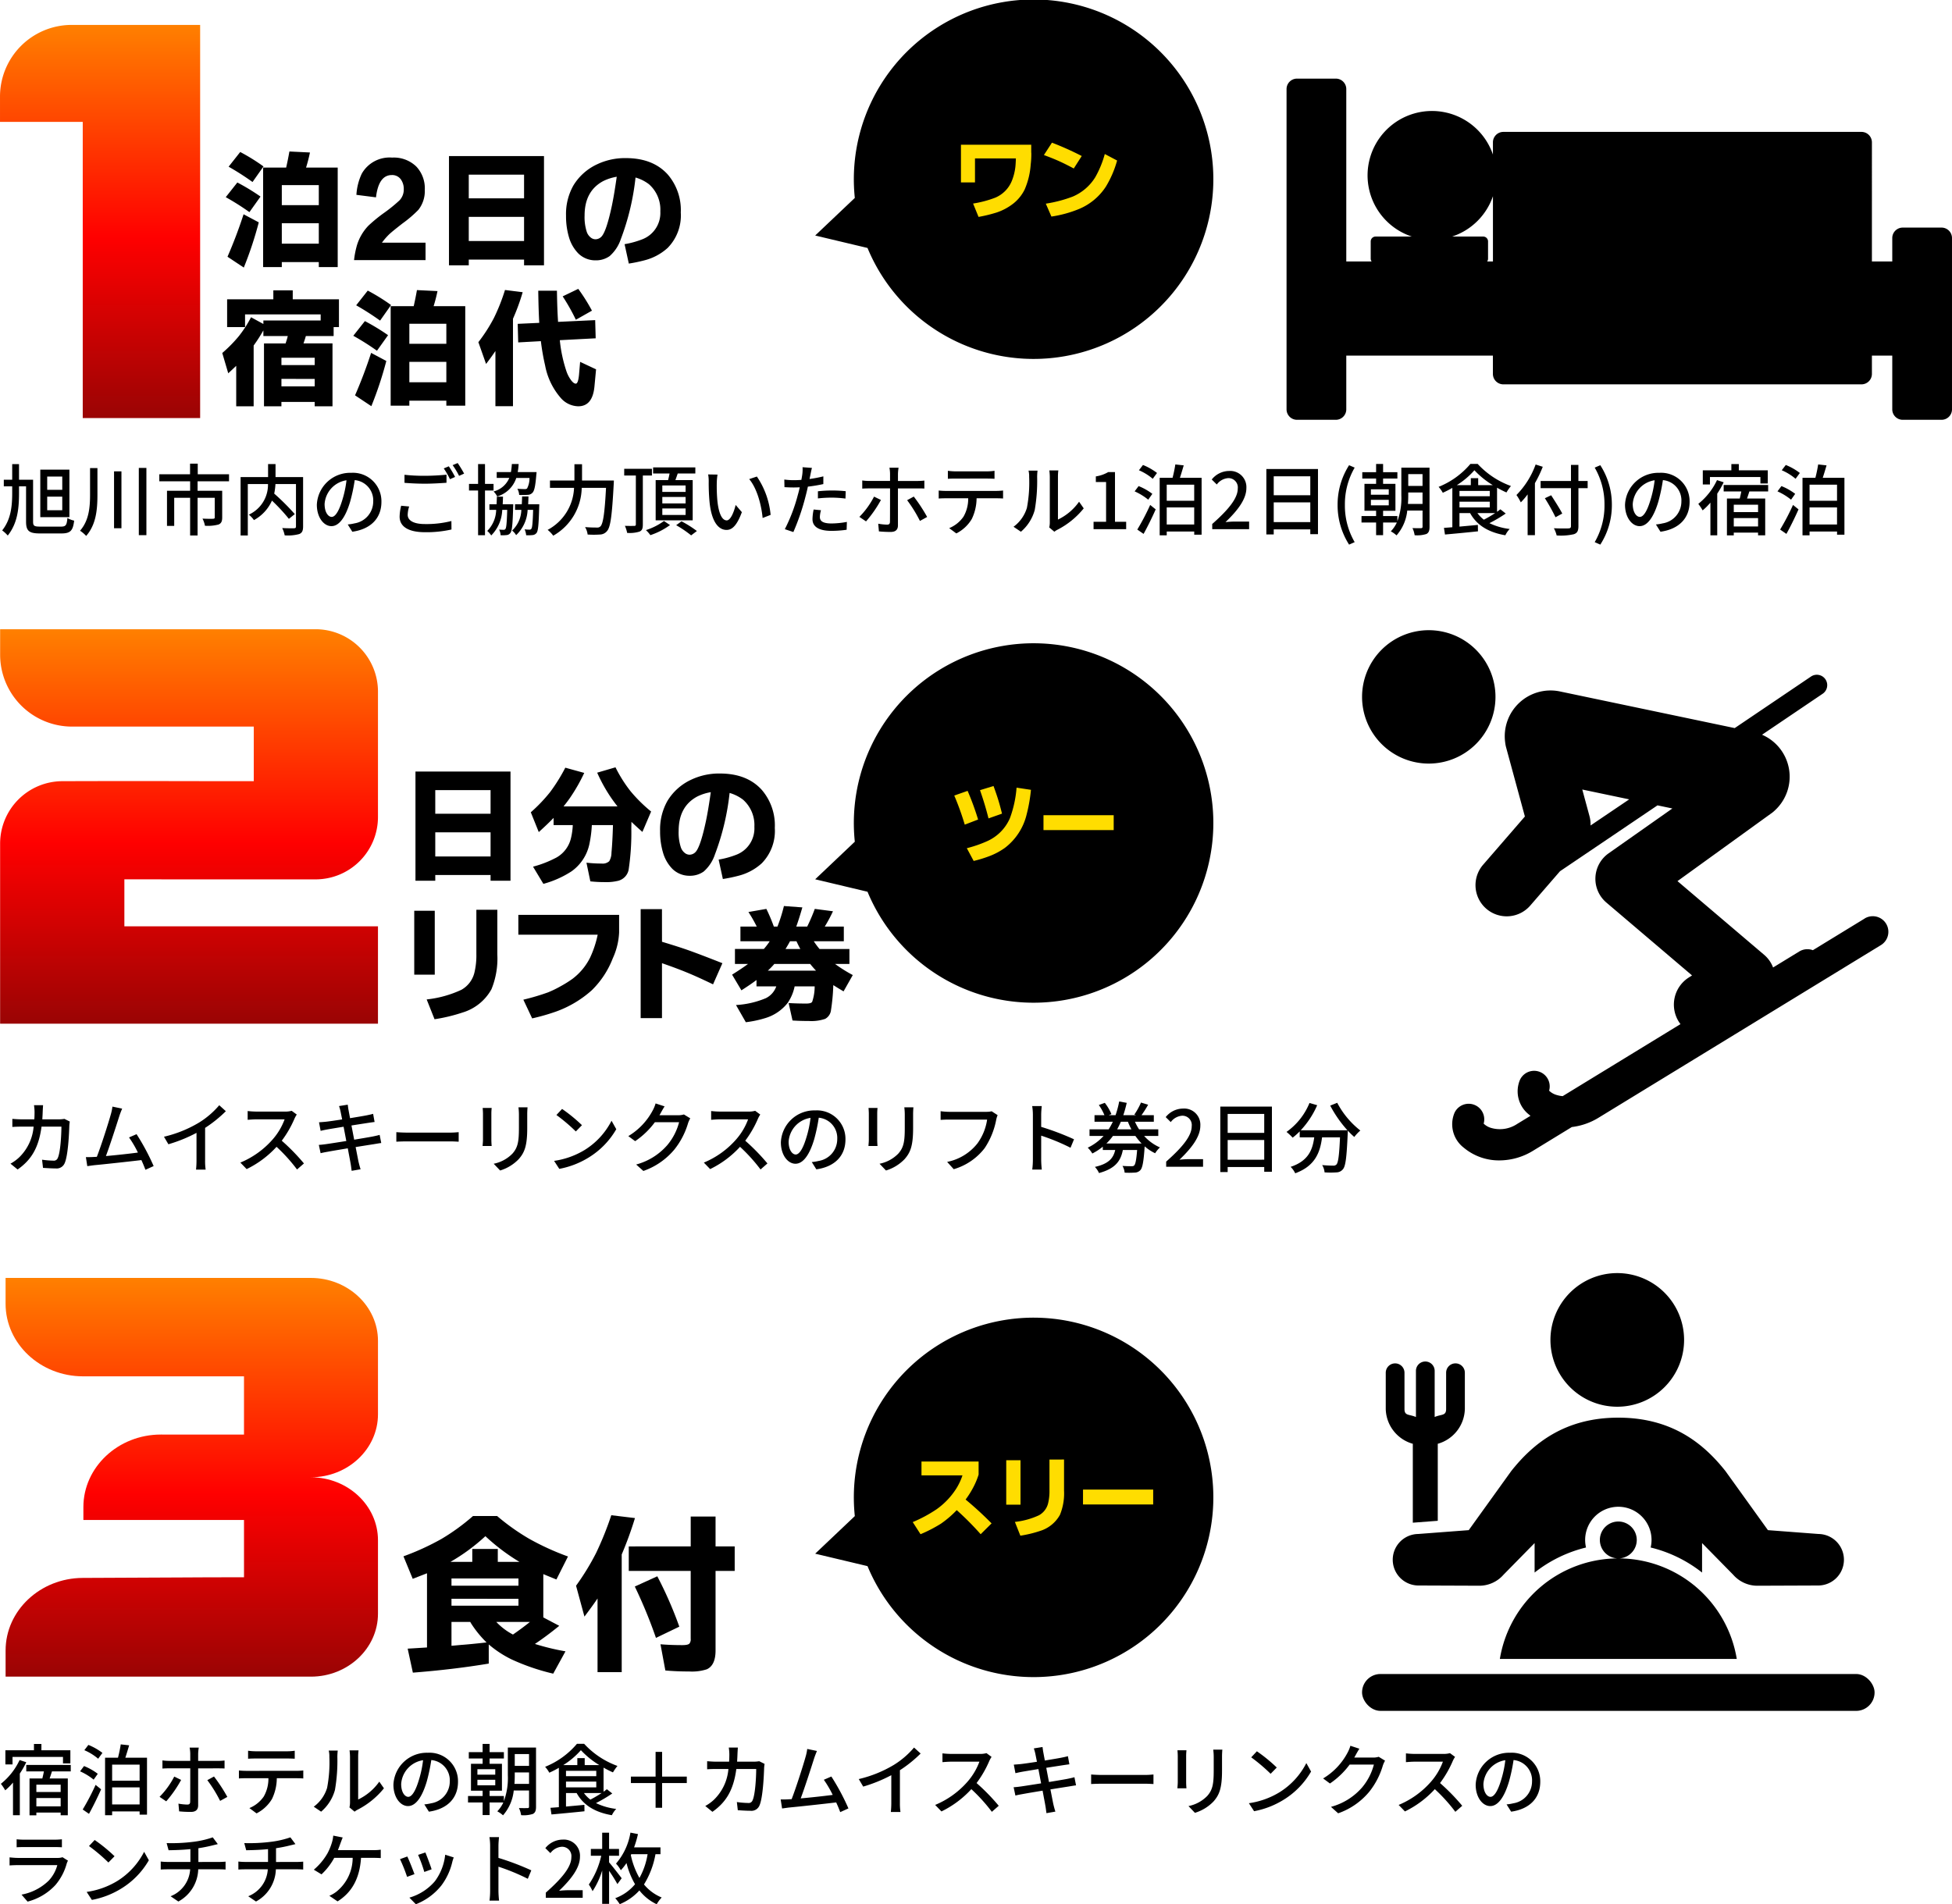 <svg xmlns="http://www.w3.org/2000/svg" xmlns:xlink="http://www.w3.org/1999/xlink" width="352" height="343.458" viewBox="0 0 352 343.458">
  <defs>
    <linearGradient id="linear-gradient" x1="0.5" x2="0.5" y2="1" gradientUnits="objectBoundingBox">
      <stop offset="0" stop-color="#ff8000"/>
      <stop offset="0.54" stop-color="red"/>
      <stop offset="1" stop-color="#9a0404"/>
    </linearGradient>
  </defs>
  <g id="グループ_4668" data-name="グループ 4668" transform="translate(-31 -870.405)">
    <path id="パス_7559" data-name="パス 7559" d="M11.1-8.638a6.365,6.365,0,0,1-.966.084H7.112c.028-.434.056-.9.07-1.372.014-.336.042-.854.07-1.176H5.614a8.927,8.927,0,0,1,.1,1.218c0,.462-.014.91-.042,1.33H3.416c-.546,0-1.176-.042-1.708-.084v1.456c.532-.042,1.19-.056,1.708-.056H5.544a8.7,8.7,0,0,1-2.562,5.5A7.471,7.471,0,0,1,1.372-.56L2.66.49C5.068-1.2,6.454-3.346,6.972-7.238h3.584c0,1.512-.182,4.676-.658,5.656a.74.74,0,0,1-.8.476,16.028,16.028,0,0,1-2.03-.168L7.238.2c.7.042,1.526.1,2.282.1a1.561,1.561,0,0,0,1.624-.952c.616-1.372.8-5.376.84-6.79.014-.182.042-.476.084-.714ZM27.188-.126a41.032,41.032,0,0,0-3.08-5.754l-1.358.588a18.847,18.847,0,0,1,1.6,2.73c-1.5.2-3.864.462-5.768.63.7-1.848,1.974-5.81,2.394-7.14.2-.616.378-1.036.532-1.414l-1.75-.364a8.837,8.837,0,0,1-.308,1.456c-.392,1.428-1.722,5.6-2.506,7.6-.21.014-.406.014-.574.028-.42.028-.966.028-1.4.028l.252,1.624c.42-.056.882-.126,1.232-.168,1.82-.168,6.3-.658,8.526-.924.294.644.546,1.26.728,1.75ZM36.47-7.014a23.223,23.223,0,0,0,3.738-3.01L39.018-11.1a15.314,15.314,0,0,1-3.654,3.136A21.986,21.986,0,0,1,29.05-5.418l.8,1.358a26.836,26.836,0,0,0,5.068-2.058v4.984A16.223,16.223,0,0,1,34.832.518h1.736a10.528,10.528,0,0,1-.1-1.652Zm15.61-3.08a4.247,4.247,0,0,1-1.218.14H45.668a14.979,14.979,0,0,1-1.526-.1V-8.47c.224-.014.98-.084,1.526-.084h5.138a11.518,11.518,0,0,1-2.226,3.7,15.731,15.731,0,0,1-5.754,4.1L43.96.42A17.917,17.917,0,0,0,49.35-3.6,30.282,30.282,0,0,1,53.046.49L54.292-.6a37.212,37.212,0,0,0-4-4.1,19.162,19.162,0,0,0,2.3-3.99,4.833,4.833,0,0,1,.406-.728Zm15.862,4.34c-.322.1-.784.2-1.316.308-.672.126-1.918.336-3.276.56l-.49-2.562c1.26-.2,2.436-.378,3.052-.476.392-.056.868-.126,1.12-.154l-.266-1.47c-.28.084-.714.182-1.148.266-.546.112-1.736.308-3.01.518-.14-.728-.238-1.26-.266-1.428-.07-.308-.112-.742-.154-1.008l-1.568.252A7.974,7.974,0,0,1,60.9-9.94c.042.2.14.7.28,1.4-1.274.2-2.436.364-2.954.42-.434.042-.826.07-1.218.1l.294,1.54c.364-.084.728-.168,1.2-.252s1.652-.28,2.94-.49l.49,2.576c-1.512.238-2.94.462-3.626.56-.392.056-.98.126-1.33.14l.322,1.5c.308-.084.728-.168,1.3-.266.658-.126,2.072-.364,3.6-.616.238,1.3.448,2.352.5,2.7.084.42.126.868.2,1.358l1.61-.28c-.14-.42-.266-.91-.364-1.316-.084-.378-.28-1.428-.532-2.688,1.3-.21,2.534-.406,3.262-.518.532-.084,1.036-.182,1.358-.21Zm3.01,1.232c.462-.028,1.288-.056,2.072-.056H80.64c.616,0,1.246.042,1.554.056V-6.244c-.336.028-.882.084-1.568.084h-7.6c-.756,0-1.624-.042-2.072-.084Zm15.568-6.09c.028.294.056.784.056,1.036v4.69c0,.406-.056.9-.07,1.134h1.638c-.028-.28-.056-.77-.056-1.134v-4.69c0-.392.028-.742.056-1.036Zm6.454-.112a10.823,10.823,0,0,1,.084,1.288v2.408c0,2.45-.182,3.542-1.162,4.648A6.481,6.481,0,0,1,88.508-.546L89.67.672a7.779,7.779,0,0,0,3.346-2.044c1.036-1.176,1.54-2.366,1.54-5.572V-9.436c0-.5.028-.924.056-1.288Zm7.868.294L99.82-9.338a31.828,31.828,0,0,1,3.5,2.968L104.426-7.5A28.349,28.349,0,0,0,100.842-10.43ZM99.4-1.064l.938,1.442A15.436,15.436,0,0,0,105.7-1.708a14.429,14.429,0,0,0,4.914-5.068L109.76-8.3A13.33,13.33,0,0,1,104.9-3.024,14.547,14.547,0,0,1,99.4-1.064Zm23.408-8.372a3.288,3.288,0,0,1-1.05.14H118.4c.07-.112.14-.238.2-.35.154-.28.448-.826.728-1.246l-1.624-.532a6.207,6.207,0,0,1-.518,1.26,11.881,11.881,0,0,1-4.4,4.634l1.232.91a14.577,14.577,0,0,0,3.556-3.416h4.368a10.513,10.513,0,0,1-2.128,4.13,11.313,11.313,0,0,1-5.614,3.5L115.5.756a12.728,12.728,0,0,0,5.6-3.878,13.856,13.856,0,0,0,2.464-4.76,4.791,4.791,0,0,1,.392-.854Zm12.852-.658a4.247,4.247,0,0,1-1.218.14h-5.194a14.979,14.979,0,0,1-1.526-.1V-8.47c.224-.014.98-.084,1.526-.084h5.138a11.518,11.518,0,0,1-2.226,3.7,15.731,15.731,0,0,1-5.754,4.1L127.54.42A17.917,17.917,0,0,0,132.93-3.6a30.282,30.282,0,0,1,3.7,4.088L137.872-.6a37.214,37.214,0,0,0-4-4.1,19.162,19.162,0,0,0,2.3-3.99,4.832,4.832,0,0,1,.406-.728Zm7.308,7.882c-.56,0-1.274-.728-1.274-2.324a4.647,4.647,0,0,1,3.948-4.284,19.208,19.208,0,0,1-.756,3.57C144.242-3.108,143.57-2.212,142.968-2.212ZM146.692.462c3.388-.476,5.25-2.492,5.25-5.39a5.138,5.138,0,0,0-5.446-5.236,6.025,6.025,0,0,0-6.2,5.754c0,2.31,1.26,3.864,2.632,3.864s2.534-1.582,3.374-4.41a31.729,31.729,0,0,0,.826-3.892,3.667,3.667,0,0,1,3.332,3.864A3.982,3.982,0,0,1,147.1-1.05a7.851,7.851,0,0,1-1.232.2ZM156.1-10.612c.028.294.056.784.056,1.036v4.69c0,.406-.056.9-.07,1.134h1.638c-.028-.28-.056-.77-.056-1.134v-4.69c0-.392.028-.742.056-1.036Zm6.454-.112a10.823,10.823,0,0,1,.084,1.288v2.408c0,2.45-.182,3.542-1.162,4.648a6.481,6.481,0,0,1-3.388,1.834L159.25.672A7.779,7.779,0,0,0,162.6-1.372c1.036-1.176,1.54-2.366,1.54-5.572V-9.436c0-.5.028-.924.056-1.288Zm15.75.714a3.567,3.567,0,0,1-.9.1h-6.79a12.556,12.556,0,0,1-1.512-.112v1.568c.35-.028.91-.056,1.512-.056h6.874a9.668,9.668,0,0,1-1.75,4.3,9.24,9.24,0,0,1-5.46,3.332l1.19,1.316a10.871,10.871,0,0,0,5.572-3.794A13.879,13.879,0,0,0,179.13-8.5a4.253,4.253,0,0,1,.252-.812Zm14.854,5.054a48.311,48.311,0,0,0-5.922-2.24V-9.38c0-.49.056-1.106.1-1.568h-1.722a10.135,10.135,0,0,1,.126,1.568v8.092A14.658,14.658,0,0,1,185.626.5h1.722a16.4,16.4,0,0,1-.112-1.792V-5.614a37.323,37.323,0,0,1,5.292,2.184ZM199-4.2a10.757,10.757,0,0,0,1.176-1.358h4.046a11.789,11.789,0,0,0,1.12,1.358Zm3.878-3.92a11.117,11.117,0,0,0,.63,1.372h-2.576c.252-.448.462-.9.672-1.372Zm5.474,2.562v-1.19H204.89a9.959,9.959,0,0,1-.742-1.372h3.4V-9.3h-2.226a19.223,19.223,0,0,0,1.2-1.89l-1.288-.392a12.715,12.715,0,0,1-1.2,2.17l.336.112h-2.324a22.616,22.616,0,0,0,.616-2.226l-1.358-.252a17.891,17.891,0,0,1-.658,2.478H199.4l.5-.2a8.664,8.664,0,0,0-1.19-2.03l-1.078.392A9.573,9.573,0,0,1,198.646-9.3h-1.792V-8.12h3.3a11.813,11.813,0,0,1-.756,1.372h-3.444v1.19h2.534a9.205,9.205,0,0,1-2.856,2.114,5.349,5.349,0,0,1,.826,1.05,9.993,9.993,0,0,0,1.89-1.232v.6h2.24c-.336,1.442-1.12,2.478-3.668,3.052a3.837,3.837,0,0,1,.742,1.106c2.954-.8,3.92-2.184,4.3-4.158h2.576c-.14,1.792-.308,2.576-.532,2.786-.126.126-.252.14-.5.14s-.924,0-1.61-.056a2.967,2.967,0,0,1,.392,1.218,15.081,15.081,0,0,0,1.834-.014A1.384,1.384,0,0,0,205.128.6c.378-.406.588-1.54.77-4.27v-.014a8.037,8.037,0,0,0,1.89,1.246,4.818,4.818,0,0,1,.868-1.05A8.272,8.272,0,0,1,205.8-5.558ZM209.776,0h6.65V-1.372H213.85c-.5,0-1.148.042-1.68.1,2.184-2.086,3.766-4.144,3.766-6.132a2.914,2.914,0,0,0-3.108-3.094,4.043,4.043,0,0,0-3.136,1.54l.91.9a2.8,2.8,0,0,1,2.03-1.148,1.68,1.68,0,0,1,1.75,1.89c0,1.694-1.568,3.7-4.606,6.384Zm11.088-1.274V-4.83h6.594v3.556Zm6.594-8.26v3.416h-6.594V-9.534Zm-7.924-1.316V.952h1.33V.042h6.594V.9h1.386V-10.85Zm19.824-.182a21.507,21.507,0,0,0,3.108,4.452h-8.428a15.733,15.733,0,0,0,2.968-4.522l-1.386-.406a11.881,11.881,0,0,1-4.144,5.222,9.765,9.765,0,0,1,1.106,1.036,11.931,11.931,0,0,0,1.274-1.134v1.078h2.618c-.294,2.212-1.036,4.256-4.256,5.32a4.11,4.11,0,0,1,.826,1.162c3.6-1.316,4.494-3.766,4.844-6.482h3.234c-.14,3.248-.322,4.564-.644,4.9a.75.75,0,0,1-.6.2c-.322,0-1.12-.014-1.974-.1a2.986,2.986,0,0,1,.434,1.316,15.782,15.782,0,0,0,2.17,0,1.509,1.509,0,0,0,1.148-.574c.476-.546.672-2.17.854-6.412.014-.126.014-.42.014-.546A12.788,12.788,0,0,0,243.7-5.376a7.16,7.16,0,0,1,1.092-1.162,15.5,15.5,0,0,1-4.172-5Z" transform="translate(31.518 1080.847)"/>
    <path id="パス_7557" data-name="パス 7557" d="M16.464.741H6.491V1.774H2.92v-19.7H20.058v19.7H16.464Zm0-3.347V-6.963H6.491v4.357Zm0-7.7v-4.268H6.491v4.268ZM34.725-8.266a21.789,21.789,0,0,1-.449,3.459A8.04,8.04,0,0,1,31.041.09a17.819,17.819,0,0,1-5.054,2.246l-1.864-3.1a19.689,19.689,0,0,0,4.245-1.662,5.43,5.43,0,0,0,2.583-3.437,12.227,12.227,0,0,0,.337-2.4H27.829v-1.3q-.988,1.033-2.673,2.561l-1.437-3.571A28.5,28.5,0,0,0,27.2-14.218a31.381,31.381,0,0,0,2.74-4.4l3.414.943a31.342,31.342,0,0,1-2.718,4.717q-.4.562-1.011,1.325h9.726q-.719-.921-1.235-1.685a28.479,28.479,0,0,1-2.426-4.4l3.3-.966a24.667,24.667,0,0,0,2.718,4.313,26.867,26.867,0,0,0,3.706,3.661L43.844-7.03q-1.437-1.28-1.977-1.819l-.022,1.19a44.7,44.7,0,0,1-.494,7.5,2.576,2.576,0,0,1-1.842,1.932,8.882,8.882,0,0,1-2.426.247,23.871,23.871,0,0,1-2.628-.135l-.7-3.369a24.222,24.222,0,0,0,2.718.157,1.777,1.777,0,0,0,1.393-.427,3.1,3.1,0,0,0,.4-1.55q.18-1.887.27-4.964Zm24.842-5.795a44.678,44.678,0,0,1-2.65,11.1A7.039,7.039,0,0,1,54.895.112a4.24,4.24,0,0,1-2.516.764A4.378,4.378,0,0,1,49.257-.359a6.937,6.937,0,0,1-1.685-2.9,13.342,13.342,0,0,1-.539-3.931,10.443,10.443,0,0,1,1.325-5.436,9.84,9.84,0,0,1,4.268-3.818,11.726,11.726,0,0,1,5.188-1.123q4.9,0,7.569,2.965A9.824,9.824,0,0,1,67.72-7.749,8.346,8.346,0,0,1,65.361-1.37a9.8,9.8,0,0,1-4.2,2.246,26.825,26.825,0,0,1-2.808.584l-.764-3.5a16.1,16.1,0,0,0,3.189-.876,5.087,5.087,0,0,0,3.257-5.031,6.1,6.1,0,0,0-2.044-4.9A7.265,7.265,0,0,0,59.566-14.061ZM56.175-14.2a8.69,8.69,0,0,0-2.448.786q-3.347,1.8-3.347,6.2a8.525,8.525,0,0,0,.382,2.92,2.154,2.154,0,0,0,.674,1.011,1.377,1.377,0,0,0,.9.359,1.5,1.5,0,0,0,1.056-.449q.9-.876,1.909-5.615Q55.726-11.006,56.175-14.2ZM2.7,7.188H6.4V18.711H2.7Zm14.981-.18V15.05a14.658,14.658,0,0,1-1.056,6.289,8.85,8.85,0,0,1-5.211,4.2,30.281,30.281,0,0,1-5.054,1.213L4.941,23.181a19.869,19.869,0,0,0,6.244-1.729,4.856,4.856,0,0,0,2.358-3.077,13.271,13.271,0,0,0,.359-3.392V7.009Zm4.694,16.217a41.23,41.23,0,0,0,4.47-1.325,20.107,20.107,0,0,0,2.28-1.112,20.792,20.792,0,0,0,2.1-1.314,10.845,10.845,0,0,0,3.189-3.841A18.6,18.6,0,0,0,35.78,11.5H21.473V7.93H39.644V11.1A12.541,12.541,0,0,1,38.5,15.769a16.2,16.2,0,0,1-3.8,5.772,19.6,19.6,0,0,1-6.356,3.8,37.5,37.5,0,0,1-4.38,1.258Zm25-10.444q2.92.876,4.829,1.55,2.021.719,6.064,2.313l-1.685,3.818q-2.785-1.348-4.649-2.111-1.842-.764-4.56-1.707V26.55H43.529V6.9H47.37Zm23.921,8.041a8.207,8.207,0,0,1-1.258,2.987,8.11,8.11,0,0,1-4.043,2.74,19.786,19.786,0,0,1-3.5.741l-1.774-3.1A16.226,16.226,0,0,0,66.1,22.956a3.741,3.741,0,0,0,1.887-2.134H64.418V19.677q-.876.674-2.718,1.864l-1.685-2.83q1.864-1.168,2.875-1.932H60.532v-2.7h5.211A12.192,12.192,0,0,0,66.8,12.691H61.521v-2.65h2.942a25.3,25.3,0,0,0-1.5-2.628l3.234-.562a31.057,31.057,0,0,1,1.348,3.189h.651a28.505,28.505,0,0,0,1.168-3.706l3.324.247q-.629,2.179-1.1,3.459H73.56a32.457,32.457,0,0,0,1.37-3.189l3.279.427a26.688,26.688,0,0,1-1.482,2.763h3.437v2.65H74.75a15.209,15.209,0,0,0,1.033,1.393h5.391v2.7H78.591a25.8,25.8,0,0,0,3.189,2l-1.662,2.942Q78.883,21,78.276,20.6a2.385,2.385,0,0,0-.022.337,35.271,35.271,0,0,1-.4,4.155,2.052,2.052,0,0,1-1.056,1.595,7.706,7.706,0,0,1-2.965.382q-1.64,0-2.92-.09l-.7-3.145q1.527.09,3.167.09.9,0,1.078-.314a8.641,8.641,0,0,0,.449-2.785Zm.337-8.131H70.46q-.4.741-.809,1.393h2.673Q71.987,13.478,71.628,12.691ZM74.1,16.779H67.63a.736.736,0,0,0-.09.112,14.725,14.725,0,0,1-1.078,1.1h8.692Q74.593,17.408,74.1,16.779Z" transform="translate(103 1027.485)"/>
    <path id="パス_15" data-name="パス 15" d="M994.471,688.288a11.252,11.252,0,0,0,11.209-11.235V654.407a11.256,11.256,0,0,0-11.235-11.235h-56.9v4.612a12.973,12.973,0,0,0,12.949,12.949h32.79v9.845c-17.916,0-16.651-.051-34.542,0a11.26,11.26,0,0,0-11.2,11.242v32.5h68.138l0-17.561H959.949v-8.476Z" transform="translate(-906.521 340.723)" fill-rule="evenodd" fill="url(#linear-gradient)"/>
    <g id="グループ_4" data-name="グループ 4" transform="translate(276.615 984.069)">
      <path id="パス_13" data-name="パス 13" d="M985.5,786.061a12.029,12.029,0,1,0-12.029,12.029A12.029,12.029,0,0,0,985.5,786.061Z" transform="translate(-961.439 -774.033)"/>
      <path id="パス_14" data-name="パス 14" d="M1061.3,830.609l-9.347,5.715a2.805,2.805,0,0,0-2.453.232l-4.721,2.886a5.594,5.594,0,0,0-1.614-2.288l-15.624-13.291,16.868-12.188.007,0a5.755,5.755,0,0,0,.737-.613,8.248,8.248,0,0,0-2.365-13.6l10.9-7.37a1.875,1.875,0,1,0-2.1-3.106l-13.727,9.277-31.525-6.61a8.254,8.254,0,0,0-9.858,9.26,5.625,5.625,0,0,0,.163.846l3.383,12.449-7.5,8.662a5.624,5.624,0,1,0,8.5,7.366l5.332-6.155,17.581-11.881,2.682.562-11.494,8.086a5.624,5.624,0,0,0-.407,8.884l15.447,13.141-.612.393a5.793,5.793,0,0,0-1.742,8.005c.086.133.177.261.271.385l-21.244,12.99a4.969,4.969,0,0,1-1.035-.193,3.215,3.215,0,0,1-1.411-.792,2.812,2.812,0,0,0-5.268-1.926A5.323,5.323,0,0,0,1000.8,866c.075.066.152.13.231.194l-2.4,1.466a5.625,5.625,0,0,1-4.631.737,3.218,3.218,0,0,1-1.41-.792,2.812,2.812,0,0,0-5.268-1.926A5.325,5.325,0,0,0,989,871.942a9.866,9.866,0,0,0,6.463,2.294,11.647,11.647,0,0,0,6.1-1.782l6.926-4.236a11.873,11.873,0,0,0,4.873-1.712l50.862-31.1a2.812,2.812,0,0,0-2.934-4.8Zm-49.435-16.779a5.623,5.623,0,0,0-.192-1.686l-1.3-4.8,8.462,1.774Z" transform="translate(-970.659 -778.607)"/>
    </g>
    <path id="パス_8" data-name="パス 8" d="M781.743,823.775h-7a1.886,1.886,0,0,0-1.886,1.886v4.223h-3.671V808.4a1.885,1.885,0,0,0-1.885-1.886H702.729a1.886,1.886,0,0,0-1.885,1.886v2.2a11.615,11.615,0,1,0-14.618,14.792h-6.543a.878.878,0,0,0-.878.878v3.106a.87.87,0,0,0,.166.51H674.4V798.79a1.886,1.886,0,0,0-1.886-1.885h-7a1.886,1.886,0,0,0-1.885,1.885v57.766a1.886,1.886,0,0,0,1.885,1.886h7a1.886,1.886,0,0,0,1.886-1.886v-9.694h26.44v3.3a1.885,1.885,0,0,0,1.885,1.886H767.3a1.885,1.885,0,0,0,1.885-1.886v-3.3h3.671v9.694a1.886,1.886,0,0,0,1.886,1.886h7a1.886,1.886,0,0,0,1.885-1.886v-30.9A1.885,1.885,0,0,0,781.743,823.775ZM699.8,829.884a.869.869,0,0,0,.165-.51v-3.106a.878.878,0,0,0-.878-.878h-5.6a11.64,11.64,0,0,0,7.361-7.274v11.768Z" transform="translate(-400.628 87.68)"/>
    <path id="パス_7554" data-name="パス 7554" d="M11.253,1.19v.9H7.884V-15.857h4.155q.314-1.37.584-2.9l3.706.18a27.787,27.787,0,0,1-.7,2.718h5.705V2.089H17.924v-.9ZM17.924-9.074V-12.69H11.253v3.616ZM11.253-5.817v3.684h6.671V-5.817Zm-7.5-12.848a34.934,34.934,0,0,1,4.2,2.605L5.975-13.252a48.174,48.174,0,0,0-4.312-2.763Zm-.517,5.5a39.062,39.062,0,0,1,4.178,2.538l-2,2.808a45.529,45.529,0,0,0-4.268-2.7ZM1.46.225q1.617-3.706,2.9-7.659L7.1-5.975A65.726,65.726,0,0,1,4.4,2.179ZM24.707-10.938a10.352,10.352,0,0,1,.966-3.818,5.761,5.761,0,0,1,5.48-2.9,5.8,5.8,0,0,1,4.357,1.617,5.723,5.723,0,0,1,1.527,4.2A5.437,5.437,0,0,1,35.87-8.221a21.343,21.343,0,0,1-2.83,2.426q-1.909,1.482-2.448,2a12.034,12.034,0,0,0-1.28,1.482h7.861V.831H24.28a16.193,16.193,0,0,1,.517-2.65,8.814,8.814,0,0,1,2.066-3.549,27.156,27.156,0,0,1,2.92-2.381,27.081,27.081,0,0,0,2.7-2.2,2.829,2.829,0,0,0,.764-2.021,2.939,2.939,0,0,0-.494-1.707,1.911,1.911,0,0,0-1.662-.831q-2.381,0-2.853,4.021ZM54.939.741H44.967V1.774H41.4v-19.7H58.533v19.7H54.939Zm0-3.347V-6.963H44.967v4.357Zm0-7.7v-4.268H44.967v4.268Zm20.1-3.751a44.678,44.678,0,0,1-2.65,11.1A7.039,7.039,0,0,1,70.37.112a4.24,4.24,0,0,1-2.516.764A4.378,4.378,0,0,1,64.732-.359a6.937,6.937,0,0,1-1.685-2.9,13.342,13.342,0,0,1-.539-3.931,10.443,10.443,0,0,1,1.325-5.436A9.84,9.84,0,0,1,68.1-16.441a11.726,11.726,0,0,1,5.188-1.123q4.9,0,7.569,2.965A9.824,9.824,0,0,1,83.2-7.749,8.346,8.346,0,0,1,80.837-1.37a9.8,9.8,0,0,1-4.2,2.246,26.825,26.825,0,0,1-2.808.584l-.764-3.5a16.1,16.1,0,0,0,3.189-.876,5.087,5.087,0,0,0,3.257-5.031,6.1,6.1,0,0,0-2.044-4.9A7.264,7.264,0,0,0,75.042-14.061ZM71.65-14.2a8.69,8.69,0,0,0-2.448.786q-3.347,1.8-3.347,6.2a8.525,8.525,0,0,0,.382,2.92,2.154,2.154,0,0,0,.674,1.011,1.377,1.377,0,0,0,.9.359,1.5,1.5,0,0,0,1.056-.449q.9-.876,1.909-5.615Q71.2-11.006,71.65-14.2ZM7.929,13.522l-.045.067a27.913,27.913,0,0,1-1.707,2.65V27.2H3.032V19.9q-.674.651-1.437,1.348L.517,17.588a25.132,25.132,0,0,0,2.965-3.01,21.042,21.042,0,0,0,2.224-3.437l2.224,1.213v-.629H18.261v-1.1H4.627v2.291H1.393V7.907H9.726V6.29h3.5V7.907h8.333v5.009H20.6v1.617H15.588q-.157.584-.427,1.325h5.233V27.2H17.183v-.786h-6V27.2H8.041V15.858h3.908a.518.518,0,0,1,.045-.18q.2-.584.337-1.146h-4.4Zm3.257,6.244h6V18.441h-6Zm0,2.493v1.348h6V22.26ZM34.253,26.19v.9H30.884V9.143h4.155q.314-1.37.584-2.9l3.706.18a27.787,27.787,0,0,1-.7,2.718h5.705V27.089H40.924v-.9Zm6.671-10.265V12.31H34.253v3.616Zm-6.671,3.257v3.684h6.671V19.183Zm-7.5-12.848a34.934,34.934,0,0,1,4.2,2.605l-1.977,2.808a48.174,48.174,0,0,0-4.312-2.763Zm-.517,5.5a39.062,39.062,0,0,1,4.178,2.538l-2,2.808a45.529,45.529,0,0,0-4.268-2.7ZM24.46,25.225q1.617-3.706,2.9-7.659l2.74,1.46a65.726,65.726,0,0,1-2.7,8.153ZM52.94,11.411V27.179H49.773v-9.95q-.719,1.078-1.685,2.336L46.7,15.634A28.948,28.948,0,0,0,49.5,11.276a34.493,34.493,0,0,0,2-5.054l3.189.4A37.6,37.6,0,0,1,52.94,11.411Zm8.131.562,6.693-.314.09,3.279-6.469.337a25.525,25.525,0,0,0,1.19,5.593A5.894,5.894,0,0,0,63.5,22.6q.427.517.764.517.427,0,.584-1.595l.2-2.336,2.875,1.348-.292,3.1Q67.293,27.2,64.71,27.2a4.3,4.3,0,0,1-3.055-1.393,12.376,12.376,0,0,1-2.92-5.975,41.012,41.012,0,0,1-.764-4.38l-4.088.225-.09-3.347,3.886-.18q-.135-2.358-.18-5.795h3.369Q60.914,9.637,61.071,11.973Zm.831-4.6L64.71,6.021a32.546,32.546,0,0,1,2.471,3.931l-2.9,1.64A36.591,36.591,0,0,0,61.9,7.368Z" transform="translate(70.564 916.485)"/>
    <path id="パス_7556" data-name="パス 7556" d="M11.228-7.1H8.512V-9.492h2.716Zm0,3.682H8.512v-2.45h2.716Zm1.288-7.322H7.266V-2.17h5.25ZM7.266-.462c-1.12,0-1.3-.14-1.3-.91V-8.918H3.43v-2.814H2.2v2.814H.686v1.19H2.2v1.176C2.2-4.186,1.988-1.778.392.224A6.375,6.375,0,0,1,1.4,1.148c1.778-2.24,2.03-4.886,2.03-7.7V-7.728H4.7v6.37C4.7.35,5.278.77,7.224.77h3.85c1.666,0,2.086-.546,2.3-2.31a4.017,4.017,0,0,1-1.218-.476C12.04-.728,11.886-.462,10.99-.462ZM16.24-11.018v4.746c0,2.352-.2,4.718-1.806,6.552a5.943,5.943,0,0,1,1.106.938c1.82-2.086,2.03-4.816,2.03-7.49v-4.746Zm4.326.588V-.168H21.9V-10.43Zm4.466-.616V1.078H26.4V-11.046ZM41.3-8.638V-9.9H35.658v-1.918H34.272V-9.9H28.728v1.26h5.558V-6.93H30.114V-.588h1.3V-5.656h2.87v6.79H35.63v-6.79h3.094v3.514c0,.2-.07.252-.308.266s-1.064.014-1.9-.028A4.693,4.693,0,0,1,36.96-.616,7.457,7.457,0,0,0,39.41-.84c.5-.21.658-.588.658-1.274V-6.93H35.63V-8.638Zm13.356-.756h-4.97v-2.352H48.342v2.352H43.386V1.134h1.3V-8.134h3.64A5.931,5.931,0,0,1,44.87-2.618a4.646,4.646,0,0,1,.924.98,7.444,7.444,0,0,0,3.248-3.514,33.513,33.513,0,0,1,3.052,3.29l1.064-.854a42,42,0,0,0-3.71-3.7,11.18,11.18,0,0,0,.224-1.722h3.7V-.5c0,.252-.084.322-.35.336S51.8-.154,50.89-.2a5.226,5.226,0,0,1,.448,1.316A7.753,7.753,0,0,0,53.956.882c.518-.21.7-.6.7-1.372Zm5.152,7.182c-.56,0-1.274-.728-1.274-2.324A4.647,4.647,0,0,1,62.482-8.82a19.209,19.209,0,0,1-.756,3.57C61.082-3.108,60.41-2.212,59.808-2.212ZM63.532.462c3.388-.476,5.25-2.492,5.25-5.39a5.138,5.138,0,0,0-5.446-5.236,6.025,6.025,0,0,0-6.2,5.754c0,2.31,1.26,3.864,2.632,3.864S62.3-2.128,63.14-4.956a31.73,31.73,0,0,0,.826-3.892A3.667,3.667,0,0,1,67.3-4.984a3.982,3.982,0,0,1-3.36,3.934,7.851,7.851,0,0,1-1.232.2Zm17.4-11.8-.91.378a14.26,14.26,0,0,1,1.12,1.946l.924-.406A20.288,20.288,0,0,0,80.934-11.34Zm1.6-.588-.91.378a13.335,13.335,0,0,1,1.162,1.932l.91-.406A21.724,21.724,0,0,0,82.53-11.928Zm-9.59,3.57c1.12.084,2.31.154,3.724.154,1.288,0,2.9-.1,3.85-.168V-9.828c-1.022.1-2.506.2-3.864.2a31.379,31.379,0,0,1-3.71-.182Zm-.6,4.13a8.447,8.447,0,0,0-.28,1.96c0,1.82,1.61,2.814,4.592,2.814a20.4,20.4,0,0,0,4.76-.49L81.4-1.47a18.229,18.229,0,0,1-4.788.546c-2.128,0-3.094-.7-3.094-1.666a5.282,5.282,0,0,1,.266-1.5ZM95.48-9.24a3.938,3.938,0,0,1-.434,1.9.6.6,0,0,1-.434.112c-.224,0-.756-.014-1.316-.056a2.533,2.533,0,0,1,.322,1.106,12.715,12.715,0,0,0,1.512-.014,1.186,1.186,0,0,0,.9-.392c.336-.35.518-1.218.686-3.248.028-.154.042-.462.042-.462h-3.4a11.248,11.248,0,0,0,.168-1.456H92.3a11.249,11.249,0,0,1-.168,1.456H89.572v1.05H91.84A4.2,4.2,0,0,1,89-6.8a3.36,3.36,0,0,1,.658.9A5.153,5.153,0,0,0,93.1-9.24ZM89-6.972v-1.19h-1.54v-3.584H86.212v3.584H84.574v1.19h1.638V1.092h1.246V-6.972ZM90.65-4.494c.028-.434.042-.9.056-1.372H89.6c-.014.476-.028.938-.056,1.372H88.256v1.008h1.218A5.6,5.6,0,0,1,87.864.322a3.275,3.275,0,0,1,.714.812,6.861,6.861,0,0,0,1.988-4.62h.9c-.07,2.352-.154,3.22-.322,3.444a.334.334,0,0,1-.322.154A6.7,6.7,0,0,1,90.006.07a2.572,2.572,0,0,1,.266,1.022,6.178,6.178,0,0,0,1.064-.028A.9.9,0,0,0,92.05.658c.294-.378.392-1.54.49-4.69.014-.14.014-.462.014-.462Zm4.592,0c.028-.448.042-.924.056-1.414H94.15c-.014.49-.028.966-.056,1.414H92.876v1.008H94.01A5.288,5.288,0,0,1,92.344.252a2.9,2.9,0,0,1,.728.826,6.629,6.629,0,0,0,2.072-4.564h.994c-.07,2.352-.154,3.192-.322,3.416a.354.354,0,0,1-.35.154A5.857,5.857,0,0,1,94.6.028a3.153,3.153,0,0,1,.28,1.064,7.185,7.185,0,0,0,1.148-.028,1,1,0,0,0,.742-.406c.28-.392.378-1.554.462-4.676.014-.154.014-.476.014-.476Zm9.716-4.284v-2.94h-1.372v2.94h-4.41v1.33h4.34A8.986,8.986,0,0,1,98.756.126a5.5,5.5,0,0,1,1.008,1.05A10.134,10.134,0,0,0,104.9-7.448h4.382c-.238,4.578-.532,6.5-1.008,6.944a.786.786,0,0,1-.644.21c-.35,0-1.2,0-2.128-.084a3.28,3.28,0,0,1,.462,1.344,16.674,16.674,0,0,0,2.226,0A1.7,1.7,0,0,0,109.48.322c.616-.714.882-2.786,1.19-8.456.014-.182.028-.644.028-.644ZM123.634-6.72h-4.2V-7.882h4.2Zm0,2.072h-4.2V-5.81h4.2Zm0,2.086h-4.2V-3.738h4.2Zm-5.4-6.286V-1.6h6.678V-8.848h-3.122c.14-.364.28-.784.42-1.19h3.178v-1.106h-7.616v1.106h2.968c-.07.392-.168.812-.266,1.19Zm-.672-.826v-1.218h-5v1.218h2.1V-.868c0,.21-.084.28-.294.28s-.938.014-1.68-.014a5.831,5.831,0,0,1,.406,1.274,5.992,5.992,0,0,0,2.24-.238c.462-.21.588-.574.588-1.3V-9.674Zm2.17,8.2A11.348,11.348,0,0,1,116.48.168a6,6,0,0,1,.8.91,12.8,12.8,0,0,0,3.542-1.82Zm2.2.756a20.017,20.017,0,0,1,2.7,1.834l1.036-.784a19.7,19.7,0,0,0-2.772-1.75Zm7.462-9.128-1.694-.028a6.972,6.972,0,0,1,.1,1.3,36.805,36.805,0,0,0,.154,3.71c.378,3.654,1.666,5,3.066,5,1.022,0,1.876-.826,2.758-3.206l-1.12-1.3c-.308,1.274-.91,2.786-1.61,2.786-.924,0-1.484-1.456-1.694-3.64a30.807,30.807,0,0,1-.1-3.122A11.255,11.255,0,0,1,129.388-9.842Zm7.1.35L135.1-9.03c1.4,1.652,2.2,4.634,2.422,7.014l1.442-.56A14.673,14.673,0,0,0,136.486-9.492Zm11,3.948a22.733,22.733,0,0,1,2.618-.14,19.968,19.968,0,0,1,2.352.168l.042-1.33a23.187,23.187,0,0,0-2.422-.126,24.3,24.3,0,0,0-2.59.14Zm.98-3.976a23.753,23.753,0,0,1-2.492.476l.168-.812c.056-.28.168-.84.266-1.19l-1.694-.126a6.649,6.649,0,0,1-.042,1.26c-.028.252-.1.616-.168,1.022-.49.042-.952.056-1.386.056a12.843,12.843,0,0,1-1.694-.112l.028,1.372c.5.028,1.008.056,1.652.056.35,0,.714-.014,1.106-.028-.1.448-.21.91-.336,1.33A30.119,30.119,0,0,1,141.526,0l1.54.518a41.563,41.563,0,0,0,2.184-6.384c.154-.588.308-1.2.434-1.806a27.526,27.526,0,0,0,2.786-.462Zm-1.75,5.978a9.188,9.188,0,0,0-.21,1.736c0,1.372,1.162,2.114,3.416,2.114a19.08,19.08,0,0,0,2.744-.2l.042-1.414a15.511,15.511,0,0,1-2.772.28c-1.764,0-2.1-.56-2.1-1.19a5.224,5.224,0,0,1,.2-1.2Zm10.892-2.324a14.865,14.865,0,0,1-2.646,3.654l1.2.812a21.614,21.614,0,0,0,2.688-3.864Zm7.84-1.484c.35,0,.826,0,1.232.028V-8.764a12.388,12.388,0,0,1-1.246.07h-3.514V-9.982a7.522,7.522,0,0,1,.112-1.106h-1.652A6.1,6.1,0,0,1,160.5-10v1.3h-3.752a9.215,9.215,0,0,1-1.26-.084v1.47c.392-.028.84-.042,1.274-.042H160.5v.056c0,.672,0,5.292-.014,5.95,0,.378-.154.532-.518.532a9.811,9.811,0,0,1-1.6-.168l.126,1.386a20.972,20.972,0,0,0,2.114.1c.91,0,1.316-.42,1.316-1.19V-7.35Zm-1.876,2.128a24.2,24.2,0,0,1,2.31,3.738l1.3-.714A29.2,29.2,0,0,0,164.78-5.88ZM177.94-9.128c.434,0,.952.014,1.4.042v-1.442a9.547,9.547,0,0,1-1.4.1H172.3a10.723,10.723,0,0,1-1.372-.1v1.442c.392-.028.91-.042,1.372-.042ZM170.548-6.9a12.268,12.268,0,0,1-1.274-.07V-5.53c.392-.028.854-.042,1.274-.042h4.046a6.471,6.471,0,0,1-.84,3.3,5.813,5.813,0,0,1-2.59,2.086l1.288.952a6.82,6.82,0,0,0,2.786-2.6,8.708,8.708,0,0,0,.868-3.738h3.6c.364,0,.854.014,1.176.042V-6.972c-.35.042-.882.07-1.176.07ZM184.1.462a7.865,7.865,0,0,0,2.492-3.92,30.67,30.67,0,0,0,.434-5.978,10.482,10.482,0,0,1,.07-1.12h-1.624a4.363,4.363,0,0,1,.112,1.134,24.275,24.275,0,0,1-.406,5.586,6.586,6.586,0,0,1-2.408,3.4Zm6.034,0a2.916,2.916,0,0,1,.532-.35,14.683,14.683,0,0,0,4.76-3.864l-.84-1.2a9.849,9.849,0,0,1-3.808,3.22V-9.478a8.43,8.43,0,0,1,.07-1.12h-1.624a10.261,10.261,0,0,1,.084,1.12V-1.19a4.038,4.038,0,0,1-.1.882ZM197.2,0h5.88V-1.33h-2.016V-10.3H199.85a6.33,6.33,0,0,1-2.24.784V-8.5h1.848V-1.33H197.2Zm10.6-6.37a10.427,10.427,0,0,0-2.478-1.4l-.714.952a10.812,10.812,0,0,1,2.45,1.5ZM206.22.854c.728-1.316,1.54-2.968,2.184-4.424l-.994-.8A42.38,42.38,0,0,1,205.086.07Zm-.84-11.48a9.6,9.6,0,0,1,2.492,1.54l.77-1.05a10.56,10.56,0,0,0-2.534-1.442ZM210.392-.84V-3.92h4.956V-.84Zm4.956-7.182v2.9h-4.956v-2.9Zm-2.576-1.246c.224-.672.462-1.47.686-2.24l-1.512-.168a23.9,23.9,0,0,1-.5,2.408h-2.324V1.106h1.274V.42h4.956V.994h1.33V-9.268ZM218.6,0h6.65V-1.372H222.67c-.5,0-1.148.042-1.68.1,2.184-2.086,3.766-4.144,3.766-6.132a2.914,2.914,0,0,0-3.108-3.094,4.043,4.043,0,0,0-3.136,1.54l.91.9a2.8,2.8,0,0,1,2.03-1.148,1.68,1.68,0,0,1,1.75,1.89c0,1.694-1.568,3.7-4.606,6.384Zm11.088-1.274V-4.83h6.594v3.556Zm6.594-8.26v3.416h-6.594V-9.534Zm-7.924-1.316V.952h1.33V.042h6.594V.9h1.386V-10.85ZM243.278,2.786l1.008-.448a13.072,13.072,0,0,1-1.764-6.72,13.144,13.144,0,0,1,1.764-6.72l-1.008-.434a13.193,13.193,0,0,0-2.072,7.154A13.205,13.205,0,0,0,243.278,2.786ZM253.89-4.55c.042-.546.056-1.078.056-1.568v-.5h2.576V-4.55Zm2.632-5.376V-7.8h-2.576V-9.926Zm-9.31,4.634h3.22V-4.3h-3.22Zm0-1.9h3.22v.98h-3.22Zm10.57-3.906H252.7v4.984a12.061,12.061,0,0,1-.714,4.676v-.924H249.41v-.952h2.226V-8.176H249.41v-.952h2.576v-1.148H249.41V-11.76h-1.26v1.484h-2.492v1.148h2.492v.952h-2.1v4.858h2.1v.952h-2.632V-1.2h2.632V1.078h1.26V-1.2h2.478A5.782,5.782,0,0,1,250.8.392a5.081,5.081,0,0,1,1.036.728,8.009,8.009,0,0,0,1.932-4.48h2.758V-.448c0,.2-.084.266-.28.266s-.868.014-1.54-.014a4.535,4.535,0,0,1,.392,1.288,5.479,5.479,0,0,0,2.128-.224c.434-.238.56-.616.56-1.316Zm11.83,8.2a23.218,23.218,0,0,1-2.03,1.19A5.844,5.844,0,0,1,266.42-2.9Zm-6.426-2.058h5.46V-3.92h-5.46Zm0-1.946h5.46v.966h-5.46Zm3.374-1.036V-9.2h-1.33v1.26H262.7a14.336,14.336,0,0,0,3.178-2.688,15.472,15.472,0,0,0,3.318,2.688Zm4,4.354c-.182.14-.378.294-.6.448v-4.34c.574.322,1.148.616,1.694.854a9.136,9.136,0,0,1,.812-1.162,15.194,15.194,0,0,1-6.006-3.99h-1.3a14.638,14.638,0,0,1-5.74,4.144,5.538,5.538,0,0,1,.756,1.064,18.177,18.177,0,0,0,1.722-.882v7.1c-.56.042-1.064.084-1.512.112l.182,1.2c1.582-.14,3.822-.35,5.95-.574L266.5-.77c-1.12.112-2.268.21-3.318.308V-2.9H265.1c1.218,2.212,3.346,3.486,6.356,4a4.312,4.312,0,0,1,.784-1.134,11.467,11.467,0,0,1-3.654-1.05,25.728,25.728,0,0,0,2.94-1.736Zm6.356-8.078a15.149,15.149,0,0,1-3.458,5.5,8.9,8.9,0,0,1,.784,1.33,12.761,12.761,0,0,0,1.232-1.442v7.35h1.316V-8.3a21.957,21.957,0,0,0,1.414-2.954Zm9.38,2.968h-1.666v-2.9H283.29v2.9h-5.474v1.3h5.474V-.56c0,.308-.126.406-.448.42s-1.5.028-2.632-.028a5.323,5.323,0,0,1,.5,1.3A10.533,10.533,0,0,0,283.808.91c.588-.2.826-.56.826-1.47V-7.392H286.3Zm-4.578,5.88c-.42-.84-1.33-2.254-2-3.3l-1.134.532a34.833,34.833,0,0,1,1.918,3.43Zm6.86,5.6a13.1,13.1,0,0,0,2.086-7.168,13.085,13.085,0,0,0-2.086-7.154l-1.008.434a13.144,13.144,0,0,1,1.764,6.72,13.072,13.072,0,0,1-1.764,6.72Zm7.126-5c-.56,0-1.274-.728-1.274-2.324a4.647,4.647,0,0,1,3.948-4.284,19.209,19.209,0,0,1-.756,3.57C296.982-3.108,296.31-2.212,295.708-2.212ZM299.432.462c3.388-.476,5.25-2.492,5.25-5.39a5.138,5.138,0,0,0-5.446-5.236,6.025,6.025,0,0,0-6.2,5.754c0,2.31,1.26,3.864,2.632,3.864s2.534-1.582,3.374-4.41a31.735,31.735,0,0,0,.826-3.892A3.667,3.667,0,0,1,303.2-4.984a3.982,3.982,0,0,1-3.36,3.934,7.85,7.85,0,0,1-1.232.2Zm8.918-9.87h9.1v1.162h1.33v-2.366h-5.222v-1.134h-1.344v1.134h-5.152v2.548h1.288Zm1.274.56a11.944,11.944,0,0,1-3.374,4.284,10.1,10.1,0,0,1,.784,1.176,11.013,11.013,0,0,0,1.4-1.4V1.106h1.232V-6.412a15.622,15.622,0,0,0,1.162-2.044ZM317.03-3.08h-4.382V-4.41h4.382ZM312.648-.49V-2h4.382V-.49Zm6.2-6.314V-7.966h-8.022V-6.8h3.178c-.07.42-.182.868-.28,1.274h-2.31V1.12h1.232v-.5h4.382v.49h1.288V-5.53h-3.276c.14-.406.28-.84.42-1.274Zm4.872.434a10.427,10.427,0,0,0-2.478-1.4l-.714.952a10.812,10.812,0,0,1,2.45,1.5ZM322.14.854c.728-1.316,1.54-2.968,2.184-4.424l-.994-.8A42.374,42.374,0,0,1,321.006.07Zm-.84-11.48a9.6,9.6,0,0,1,2.492,1.54l.77-1.05a10.56,10.56,0,0,0-2.534-1.442ZM326.312-.84V-3.92h4.956V-.84Zm4.956-7.182v2.9h-4.956v-2.9Zm-2.576-1.246c.224-.672.462-1.47.686-2.24l-1.512-.168a23.9,23.9,0,0,1-.5,2.408h-2.324V1.106h1.274V.42h4.956V.994h1.33V-9.268Z" transform="translate(31 965.848)"/>
    <path id="パス_16" data-name="パス 16" d="M706.8,644v70.909H685.63V661.49H670.71V656.9a12.928,12.928,0,0,1,12.9-12.9Z" transform="translate(-639.709 230.898)" fill-rule="evenodd" fill="url(#linear-gradient)"/>
    <path id="パス_7561" data-name="パス 7561" d="M2.45-9.408h9.1v1.162h1.33v-2.366H7.658v-1.134H6.314v1.134H1.162v2.548H2.45Zm1.274.56A11.943,11.943,0,0,1,.35-4.564a10.1,10.1,0,0,1,.784,1.176,11.012,11.012,0,0,0,1.4-1.4V1.106H3.766V-6.412A15.622,15.622,0,0,0,4.928-8.456ZM11.13-3.08H6.748V-4.41H11.13ZM6.748-.49V-2H11.13V-.49ZM12.95-6.8V-7.966H4.928V-6.8H8.106c-.07.42-.182.868-.28,1.274H5.516V1.12H6.748v-.5H11.13v.49h1.288V-5.53H9.142c.14-.406.28-.84.42-1.274Zm4.872.434a10.427,10.427,0,0,0-2.478-1.4l-.714.952a10.812,10.812,0,0,1,2.45,1.5ZM16.24.854c.728-1.316,1.54-2.968,2.184-4.424l-.994-.8A42.382,42.382,0,0,1,15.106.07Zm-.84-11.48a9.6,9.6,0,0,1,2.492,1.54l.77-1.05a10.56,10.56,0,0,0-2.534-1.442ZM20.412-.84V-3.92h4.956V-.84Zm4.956-7.182v2.9H20.412v-2.9ZM22.792-9.268c.224-.672.462-1.47.686-2.24l-1.512-.168a23.894,23.894,0,0,1-.5,2.408H19.138V1.106h1.274V.42h4.956V.994H26.7V-9.268Zm8.82,3.4a14.865,14.865,0,0,1-2.646,3.654l1.2.812a21.614,21.614,0,0,0,2.688-3.864Zm7.84-1.484c.35,0,.826,0,1.232.028V-8.764a12.387,12.387,0,0,1-1.246.07H35.924V-9.982a7.521,7.521,0,0,1,.112-1.106H34.384A6.1,6.1,0,0,1,34.5-10v1.3H30.744a9.215,9.215,0,0,1-1.26-.084v1.47c.392-.028.84-.042,1.274-.042H34.5v.056c0,.672,0,5.292-.014,5.95,0,.378-.154.532-.518.532a9.811,9.811,0,0,1-1.6-.168L32.494.406a20.973,20.973,0,0,0,2.114.1c.91,0,1.316-.42,1.316-1.19V-7.35ZM37.576-5.222a24.2,24.2,0,0,1,2.31,3.738l1.3-.714A29.2,29.2,0,0,0,38.78-5.88ZM51.94-9.128c.434,0,.952.014,1.4.042v-1.442a9.547,9.547,0,0,1-1.4.1H46.3a10.723,10.723,0,0,1-1.372-.1v1.442c.392-.028.91-.042,1.372-.042ZM44.548-6.9a12.268,12.268,0,0,1-1.274-.07V-5.53c.392-.028.854-.042,1.274-.042h4.046a6.471,6.471,0,0,1-.84,3.3,5.813,5.813,0,0,1-2.59,2.086L46.452.77a6.82,6.82,0,0,0,2.786-2.6,8.708,8.708,0,0,0,.868-3.738h3.6c.364,0,.854.014,1.176.042V-6.972c-.35.042-.882.07-1.176.07ZM58.1.462a7.865,7.865,0,0,0,2.492-3.92,30.671,30.671,0,0,0,.434-5.978,10.479,10.479,0,0,1,.07-1.12H59.472a4.363,4.363,0,0,1,.112,1.134,24.275,24.275,0,0,1-.406,5.586,6.586,6.586,0,0,1-2.408,3.4Zm6.034,0a2.917,2.917,0,0,1,.532-.35,14.683,14.683,0,0,0,4.76-3.864l-.84-1.2a9.849,9.849,0,0,1-3.808,3.22V-9.478a8.432,8.432,0,0,1,.07-1.12H63.224a10.261,10.261,0,0,1,.084,1.12V-1.19a4.038,4.038,0,0,1-.1.882Zm9.674-2.674c-.56,0-1.274-.728-1.274-2.324A4.647,4.647,0,0,1,76.482-8.82a19.208,19.208,0,0,1-.756,3.57C75.082-3.108,74.41-2.212,73.808-2.212ZM77.532.462c3.388-.476,5.25-2.492,5.25-5.39a5.138,5.138,0,0,0-5.446-5.236,6.025,6.025,0,0,0-6.2,5.754c0,2.31,1.26,3.864,2.632,3.864S76.3-2.128,77.14-4.956a31.732,31.732,0,0,0,.826-3.892A3.667,3.667,0,0,1,81.3-4.984a3.982,3.982,0,0,1-3.36,3.934,7.851,7.851,0,0,1-1.232.2ZM92.96-4.55c.042-.546.056-1.078.056-1.568v-.5h2.576V-4.55Zm2.632-5.376V-7.8H93.016V-9.926Zm-9.31,4.634H89.5V-4.3h-3.22Zm0-1.9H89.5v.98h-3.22ZM96.852-11.1H91.77v4.984a12.061,12.061,0,0,1-.714,4.676v-.924H88.48v-.952h2.226V-8.176H88.48v-.952h2.576v-1.148H88.48V-11.76H87.22v1.484H84.728v1.148H87.22v.952h-2.1v4.858h2.1v.952H84.588V-1.2H87.22V1.078h1.26V-1.2h2.478a5.782,5.782,0,0,1-1.092,1.6A5.081,5.081,0,0,1,90.9,1.12a8.009,8.009,0,0,0,1.932-4.48h2.758V-.448c0,.2-.084.266-.28.266s-.868.014-1.54-.014a4.534,4.534,0,0,1,.392,1.288A5.479,5.479,0,0,0,96.292.868c.434-.238.56-.616.56-1.316Zm11.83,8.2a23.215,23.215,0,0,1-2.03,1.19A5.843,5.843,0,0,1,105.49-2.9Zm-6.426-2.058h5.46V-3.92h-5.46Zm0-1.946h5.46v.966h-5.46Zm3.374-1.036V-9.2H104.3v1.26h-2.534a14.336,14.336,0,0,0,3.178-2.688,15.472,15.472,0,0,0,3.318,2.688Zm4,4.354c-.182.14-.378.294-.6.448v-4.34c.574.322,1.148.616,1.694.854a9.138,9.138,0,0,1,.812-1.162,15.194,15.194,0,0,1-6.006-3.99h-1.3A14.638,14.638,0,0,1,98.49-7.63a5.538,5.538,0,0,1,.756,1.064,18.179,18.179,0,0,0,1.722-.882v7.1c-.56.042-1.064.084-1.512.112l.182,1.2c1.582-.14,3.822-.35,5.95-.574L105.574-.77c-1.12.112-2.268.21-3.318.308V-2.9h1.918c1.218,2.212,3.346,3.486,6.356,4a4.312,4.312,0,0,1,.784-1.134,11.467,11.467,0,0,1-3.654-1.05,25.726,25.726,0,0,0,2.94-1.736ZM124.04-5.866h-4.452v-4.452h-1.176v4.452H113.96V-4.7h4.452V-.238h1.176V-4.7h4.452ZM137.1-8.638a6.365,6.365,0,0,1-.966.084h-3.024c.028-.434.056-.9.07-1.372.014-.336.042-.854.07-1.176h-1.638a8.927,8.927,0,0,1,.1,1.218c0,.462-.014.91-.042,1.33h-2.254c-.546,0-1.176-.042-1.708-.084v1.456c.532-.042,1.19-.056,1.708-.056h2.128a8.7,8.7,0,0,1-2.562,5.5,7.471,7.471,0,0,1-1.61,1.176L128.66.49c2.408-1.694,3.794-3.836,4.312-7.728h3.584c0,1.512-.182,4.676-.658,5.656a.74.74,0,0,1-.8.476,16.028,16.028,0,0,1-2.03-.168L133.238.2c.7.042,1.526.1,2.282.1a1.561,1.561,0,0,0,1.624-.952c.616-1.372.8-5.376.84-6.79.014-.182.042-.476.084-.714ZM153.188-.126a41.033,41.033,0,0,0-3.08-5.754l-1.358.588a18.847,18.847,0,0,1,1.6,2.73c-1.5.2-3.864.462-5.768.63.7-1.848,1.974-5.81,2.394-7.14.2-.616.378-1.036.532-1.414l-1.75-.364a8.837,8.837,0,0,1-.308,1.456c-.392,1.428-1.722,5.6-2.506,7.6-.21.014-.406.014-.574.028-.42.028-.966.028-1.4.028l.252,1.624c.42-.056.882-.126,1.232-.168,1.82-.168,6.3-.658,8.526-.924.294.644.546,1.26.728,1.75Zm9.282-6.888a23.224,23.224,0,0,0,3.738-3.01l-1.19-1.078a15.314,15.314,0,0,1-3.654,3.136,21.986,21.986,0,0,1-6.314,2.548l.8,1.358a26.836,26.836,0,0,0,5.068-2.058v4.984a16.225,16.225,0,0,1-.084,1.652h1.736a10.529,10.529,0,0,1-.1-1.652Zm15.61-3.08a4.247,4.247,0,0,1-1.218.14h-5.194a14.979,14.979,0,0,1-1.526-.1V-8.47c.224-.014.98-.084,1.526-.084h5.138a11.518,11.518,0,0,1-2.226,3.7,15.731,15.731,0,0,1-5.754,4.1L169.96.42A17.917,17.917,0,0,0,175.35-3.6a30.282,30.282,0,0,1,3.7,4.088L180.292-.6a37.213,37.213,0,0,0-4-4.1,19.161,19.161,0,0,0,2.3-3.99,4.832,4.832,0,0,1,.406-.728Zm15.862,4.34c-.322.1-.784.2-1.316.308-.672.126-1.918.336-3.276.56l-.49-2.562c1.26-.2,2.436-.378,3.052-.476.392-.056.868-.126,1.12-.154l-.266-1.47c-.28.084-.714.182-1.148.266-.546.112-1.736.308-3.01.518-.14-.728-.238-1.26-.266-1.428-.07-.308-.112-.742-.154-1.008l-1.568.252a7.974,7.974,0,0,1,.28,1.008c.042.2.14.7.28,1.4-1.274.2-2.436.364-2.954.42-.434.042-.826.07-1.218.1l.294,1.54c.364-.084.728-.168,1.2-.252s1.652-.28,2.94-.49l.49,2.576c-1.512.238-2.94.462-3.626.56-.392.056-.98.126-1.33.14l.322,1.5c.308-.084.728-.168,1.3-.266.658-.126,2.072-.364,3.6-.616.238,1.3.448,2.352.5,2.7.084.42.126.868.2,1.358l1.61-.28c-.14-.42-.266-.91-.364-1.316-.084-.378-.28-1.428-.532-2.688,1.3-.21,2.534-.406,3.262-.518.532-.084,1.036-.182,1.358-.21Zm3.01,1.232c.462-.028,1.288-.056,2.072-.056h7.616c.616,0,1.246.042,1.554.056V-6.244c-.336.028-.882.084-1.568.084h-7.6c-.756,0-1.624-.042-2.072-.084Zm15.568-6.09c.028.294.056.784.056,1.036v4.69c0,.406-.056.9-.07,1.134h1.638c-.028-.28-.056-.77-.056-1.134v-4.69c0-.392.028-.742.056-1.036Zm6.454-.112a10.823,10.823,0,0,1,.084,1.288v2.408c0,2.45-.182,3.542-1.162,4.648a6.481,6.481,0,0,1-3.388,1.834L215.67.672a7.779,7.779,0,0,0,3.346-2.044c1.036-1.176,1.54-2.366,1.54-5.572V-9.436c0-.5.028-.924.056-1.288Zm7.868.294L225.82-9.338a31.83,31.83,0,0,1,3.5,2.968L230.426-7.5A28.348,28.348,0,0,0,226.842-10.43ZM225.4-1.064l.938,1.442A15.436,15.436,0,0,0,231.7-1.708a14.429,14.429,0,0,0,4.914-5.068L235.76-8.3A13.33,13.33,0,0,1,230.9-3.024,14.547,14.547,0,0,1,225.4-1.064Zm23.408-8.372a3.288,3.288,0,0,1-1.05.14H244.4c.07-.112.14-.238.2-.35.154-.28.448-.826.728-1.246l-1.624-.532a6.207,6.207,0,0,1-.518,1.26,11.881,11.881,0,0,1-4.4,4.634l1.232.91a14.577,14.577,0,0,0,3.556-3.416h4.368a10.513,10.513,0,0,1-2.128,4.13,11.313,11.313,0,0,1-5.614,3.5L241.5.756a12.728,12.728,0,0,0,5.6-3.878,13.856,13.856,0,0,0,2.464-4.76,4.792,4.792,0,0,1,.392-.854Zm12.852-.658a4.247,4.247,0,0,1-1.218.14h-5.194a14.979,14.979,0,0,1-1.526-.1V-8.47c.224-.014.98-.084,1.526-.084h5.138a11.518,11.518,0,0,1-2.226,3.7,15.731,15.731,0,0,1-5.754,4.1L253.54.42A17.917,17.917,0,0,0,258.93-3.6a30.281,30.281,0,0,1,3.7,4.088L263.872-.6a37.214,37.214,0,0,0-4-4.1,19.162,19.162,0,0,0,2.3-3.99,4.832,4.832,0,0,1,.406-.728Zm7.308,7.882c-.56,0-1.274-.728-1.274-2.324a4.647,4.647,0,0,1,3.948-4.284,19.209,19.209,0,0,1-.756,3.57C270.242-3.108,269.57-2.212,268.968-2.212ZM272.692.462c3.388-.476,5.25-2.492,5.25-5.39a5.138,5.138,0,0,0-5.446-5.236,6.025,6.025,0,0,0-6.2,5.754c0,2.31,1.26,3.864,2.632,3.864s2.534-1.582,3.374-4.41a31.735,31.735,0,0,0,.826-3.892,3.667,3.667,0,0,1,3.332,3.864A3.982,3.982,0,0,1,273.1-1.05a7.85,7.85,0,0,1-1.232.2ZM11.466,8.678a2.778,2.778,0,0,1-.9.126H3.4c-.406,0-.938-.042-1.484-.1v1.456c.532-.042,1.148-.056,1.484-.056h7.126a6.6,6.6,0,0,1-1.554,2.8,9.474,9.474,0,0,1-4.9,2.52l1.092,1.26A10.345,10.345,0,0,0,10.178,13.7,10.046,10.046,0,0,0,12.236,9.77a4.179,4.179,0,0,1,.21-.476ZM3.192,6.886c.392-.028.9-.042,1.33-.042H9.968c.476,0,1.036.014,1.386.042V5.444a13.375,13.375,0,0,1-1.372.07H4.522a12.95,12.95,0,0,1-1.33-.07ZM17.262,5.57,16.24,6.662a31.828,31.828,0,0,1,3.5,2.968L20.846,8.5A28.348,28.348,0,0,0,17.262,5.57ZM15.82,14.936l.938,1.442a15.436,15.436,0,0,0,5.362-2.086,14.429,14.429,0,0,0,4.914-5.068L26.18,7.7a13.33,13.33,0,0,1-4.858,5.278A14.547,14.547,0,0,1,15.82,14.936Zm20.146-5.4V7.054a26.376,26.376,0,0,0,2.59-.518c.224-.056.532-.126.91-.224l-.91-1.218a16.821,16.821,0,0,1-3.57.812,30.723,30.723,0,0,1-4.746.224l.35,1.288c1.022-.014,2.548-.056,3.934-.2v2.31H30.436a11.179,11.179,0,0,1-1.26-.07V10.9c.35-.028.84-.042,1.274-.042h4.032a5.567,5.567,0,0,1-3.528,4.858l1.4.952a6.828,6.828,0,0,0,3.584-5.81h3.78c.364,0,.812.014,1.148.042V9.476c-.308.028-.882.056-1.176.056Zm14,0V7.054a26.376,26.376,0,0,0,2.59-.518c.224-.056.532-.126.91-.224l-.91-1.218a16.821,16.821,0,0,1-3.57.812,30.723,30.723,0,0,1-4.746.224l.35,1.288c1.022-.014,2.548-.056,3.934-.2v2.31H44.436a11.179,11.179,0,0,1-1.26-.07V10.9c.35-.028.84-.042,1.274-.042h4.032a5.567,5.567,0,0,1-3.528,4.858l1.4.952a6.828,6.828,0,0,0,3.584-5.81h3.78c.364,0,.812.014,1.148.042V9.476c-.308.028-.882.056-1.176.056ZM61.124,7.4c.182-.448.336-.882.462-1.232.112-.294.266-.728.406-1.05l-1.708-.336a5.781,5.781,0,0,1-.238,1.246,10.414,10.414,0,0,1-.8,1.946,11.072,11.072,0,0,1-2.464,2.954l1.386.84a11.737,11.737,0,0,0,2.3-2.982h3.318A7.823,7.823,0,0,1,60.8,14.936a5.662,5.662,0,0,1-1.218.7l1.484,1.008c2.464-1.554,3.976-3.976,4.228-7.854H67.48c.322,0,.9.014,1.372.042V7.32A9.6,9.6,0,0,1,67.48,7.4Zm15.778.42-1.316.434a25.6,25.6,0,0,1,1.12,3.08l1.316-.476C77.84,10.246,77.154,8.412,76.9,7.824Zm3.57.406a9.717,9.717,0,0,1-1.862,4.788,9.54,9.54,0,0,1-4.592,2.954l1.162,1.19a10.967,10.967,0,0,0,4.606-3.388,11.262,11.262,0,0,0,1.96-4.214,7.774,7.774,0,0,1,.266-.84Zm-6.832.322-1.316.476A28.591,28.591,0,0,1,73.6,12.22l1.33-.49C74.662,10.974,73.962,9.2,73.64,8.552ZM96,11.044A48.311,48.311,0,0,0,90.076,8.8V6.62c0-.49.056-1.106.1-1.568H88.452a10.135,10.135,0,0,1,.126,1.568v8.092a14.656,14.656,0,0,1-.112,1.792h1.722a16.4,16.4,0,0,1-.112-1.792V10.386a37.323,37.323,0,0,1,5.292,2.184ZM98.616,16h6.65V14.628H102.69c-.5,0-1.148.042-1.68.1,2.184-2.086,3.766-4.144,3.766-6.132A2.914,2.914,0,0,0,101.668,5.5a4.043,4.043,0,0,0-3.136,1.54l.91.9a2.8,2.8,0,0,1,2.03-1.148,1.68,1.68,0,0,1,1.75,1.89c0,1.694-1.568,3.7-4.606,6.384Zm13.678-3.528c-.322-.448-1.708-2.226-2.268-2.87V8.412h1.792V7.18h-1.792V4.254H108.78V7.18h-2.044V8.412h1.876a14.982,14.982,0,0,1-2.24,5.194,6.316,6.316,0,0,1,.672,1.2,14.344,14.344,0,0,0,1.736-3.738v6.02h1.246V11.128a27.85,27.85,0,0,1,1.5,2.394Zm1.736-4.34h2.94a12.923,12.923,0,0,1-1.47,4.284,14.335,14.335,0,0,1-1.554-4.13Zm5.264,0V6.9h-4.76a18.256,18.256,0,0,0,.7-2.394l-1.358-.266a11.354,11.354,0,0,1-2.6,5.586,6.211,6.211,0,0,1,.868,1.2,9.537,9.537,0,0,0,1.022-1.3,14.494,14.494,0,0,0,1.54,3.822,8.358,8.358,0,0,1-3.57,2.52,8.05,8.05,0,0,1,.812,1.078,9.684,9.684,0,0,0,3.542-2.478,8.678,8.678,0,0,0,3.122,2.492,6.228,6.228,0,0,1,.9-1.218,8.13,8.13,0,0,1-3.192-2.352,15.493,15.493,0,0,0,2.072-5.46Z" transform="translate(30.809 1196.701)"/>
    <path id="パス_7562" data-name="パス 7562" d="M24.461-2.089a42.632,42.632,0,0,0,5.51,1.332L27.761,3.27A38.978,38.978,0,0,1,20.253.7,19.352,19.352,0,0,1,16.136-2V1.453Q9.809,2.513,2.452,3.088L1.514-1.241Q2.119-1.271,5-1.453V-14.834l-2.573,1L.757-17.892A45.68,45.68,0,0,0,7.629-21.04a37.954,37.954,0,0,0,5.661-4.117h4.359A39.815,39.815,0,0,0,23.4-21.07a47.1,47.1,0,0,0,7.023,3.209l-2.089,4.147q-1.423-.575-2.361-.969v7.811l2.876,1.514Q26.55-3.481,24.461-2.089ZM20.5-3.784q1.665-1.15,3.058-2.271H17.5A11.392,11.392,0,0,0,20.5-3.784ZM12.806-6.055H9.415v4.3l1.665-.151q1.7-.121,4.662-.454A19.278,19.278,0,0,1,12.9-5.873Zm8.87-10.838-.212-.121a36.593,36.593,0,0,1-5.934-4.511,34.765,34.765,0,0,1-6.3,4.632h3.936v-2.331h4.6v2.331ZM9.415-10.232v1.241H21.494v-1.241Zm12.079-2.361v-1.3H9.415v1.3Zm31.061-7.084v-5.389h4.48v5.389h3.451v4.42H57.035V-.908q0,2.664-1.574,3.391a8.739,8.739,0,0,1-3.179.394q-2.331,0-4.3-.182l-.878-4.723q1.847.151,3.936.151,1.06,0,1.3-.3a1.227,1.227,0,0,0,.212-.848v-12.23H41.384v-4.42ZM40.112-18.225V3H35.753v-13.29q-.787,1.181-2.361,3.27l-1.514-5.57a44.781,44.781,0,0,0,3.6-5.873,57.865,57.865,0,0,0,2.755-6.842l4.269.515A65.767,65.767,0,0,1,40.112-18.225Zm2.361,5.782,4.057-1.847A71.268,71.268,0,0,1,50.5-5.207L46.288-3.179A86.571,86.571,0,0,0,42.474-12.442Z" transform="translate(103 1169)"/>
    <path id="パス_17" data-name="パス 17" d="M1245.614,715.91c6.671,0,12.093-5.105,12.093-11.356,0-6.779,0-6.471,0-13.25,0-6.248-5.428-11.341-12.092-11.353,6.671,0,12.093-5.108,12.092-11.358,0-6.779,0-6.466,0-13.242,0-6.256-5.443-11.356-12.119-11.356h-55.034v4.661c0,7.21,6.273,13.088,13.968,13.088h29.025V672.25l-14.989-.006c-7.694,0-13.973,5.875-13.974,13.085v2.319h28.964v10.338c-10.314,0-10.662.059-29.081.117-7.673.025-13.91,5.9-13.91,13.085v4.721Z" transform="translate(-1158.547 456.9)" fill-rule="evenodd" fill="url(#linear-gradient)"/>
    <g id="グループ_3" data-name="グループ 3" transform="translate(276.615 1100.024)">
      <path id="パス_9" data-name="パス 9" d="M1264.18,802.65a12.051,12.051,0,1,0-12.052-12.051A12.053,12.053,0,0,0,1264.18,802.65Z" transform="translate(-1218.156 -778.548)"/>
      <path id="パス_10" data-name="パス 10" d="M1208.507,821.85v13.89l-4.5.342V821.85a6.684,6.684,0,0,1-4.881-6.265v-6.546a1.689,1.689,0,1,1,3.379,0v6.546c0,1.256.843.906,2.065,1.437V808.7a1.689,1.689,0,0,1,3.378,0v8.318c1.223-.531,2.065-.181,2.065-1.437v-6.546a1.688,1.688,0,1,1,3.377,0v6.546A6.688,6.688,0,0,1,1208.507,821.85Z" transform="translate(-1194.852 -791.064)"/>
      <rect id="長方形_2" data-name="長方形 2" width="92.425" height="6.653" rx="3.326" transform="translate(0 72.308)"/>
      <path id="パス_11" data-name="パス 11" d="M1235.85,883.3h42.722a21.65,21.65,0,0,0-21.2-18.135,3.327,3.327,0,1,0-.322,0A21.652,21.652,0,0,0,1235.85,883.3Z" transform="translate(-1210.999 -813.708)"/>
      <path id="パス_12" data-name="パス 12" d="M1205.9,855.349l11.142.043a5.8,5.8,0,0,0,4.253-1.982l5.609-5.711v5.319a24.208,24.208,0,0,1,9.272-4.52,5.986,5.986,0,1,1,11.815-1.357,5.91,5.91,0,0,1-.161,1.357,24.173,24.173,0,0,1,9.273,4.519V847.7l5.611,5.711a5.793,5.793,0,0,0,4.25,1.982l11.144-.043a4.645,4.645,0,0,0,0-9.289l-9.129-.693-7.651-10.643c-3.948-4.981-9.647-9.646-19.325-9.646s-15.377,4.664-19.324,9.646l-7.651,10.643-9.129.693a4.645,4.645,0,0,0,0,9.289Z" transform="translate(-1195.787 -799.005)"/>
    </g>
    <g id="グループ_3882" data-name="グループ 3882" transform="translate(178 986.519)">
      <path id="合体_21" data-name="合体 21" d="M9.436,44.722,0,42.477,7.147,35.7a32.415,32.415,0,1,1,2.289,9.023Z" transform="translate(0 0)"/>
      <path id="パス_7558" data-name="パス 7558" d="M-14.789-10.641l2.406-.844a48.82,48.82,0,0,1,1.891,5.172l-2.406.922A49.324,49.324,0,0,0-14.789-10.641Zm4.641-.969,2.438-.75q.594,1.641.875,2.578.281.906.656,2.406l-2.437.859Q-9.242-9.031-10.148-11.609Zm6.594-.453,2.594.391a28.591,28.591,0,0,1-.766,4.391A10.726,10.726,0,0,1-5.664-1.2,12.3,12.3,0,0,1-8.4.266a22.44,22.44,0,0,1-2.891.891l-1.234-2.3A22.3,22.3,0,0,0-8.867-2.406,8.039,8.039,0,0,0-4.758-6.547,20.258,20.258,0,0,0-3.555-12.062ZM1.3-7.094H13.961v2.688H1.3Z" transform="translate(39.87 38.013)" fill="#fd0"/>
    </g>
    <g id="グループ_3881" data-name="グループ 3881" transform="translate(178 870.405)">
      <path id="合体_22" data-name="合体 22" d="M9.436,44.722,0,42.477,7.147,35.7a32.415,32.415,0,1,1,2.289,9.023Z" transform="translate(0)"/>
      <path id="パス_7555" data-name="パス 7555" d="M-13.758-5.109v-6.8H-1.086v1.375l.016.172v.125A15.243,15.243,0,0,1-1.18-8.344,13.67,13.67,0,0,1-2.258-3.859,7.357,7.357,0,0,1-4.3-1.312,10.029,10.029,0,0,1-7.367.328a26.167,26.167,0,0,1-3.219.781L-11.57-1.3a19.634,19.634,0,0,0,4-1.062,5.544,5.544,0,0,0,3-3.062A9.7,9.7,0,0,0-3.93-8.047q.047-.484.078-1.391h-7.375v4.328ZM1.2-10.047l1.453-2.234A54.246,54.246,0,0,1,8.023-9.875L6.586-7.625Q4.945-8.5,3.852-8.984,2.773-9.469,1.2-10.047Zm.344,8.766A23.514,23.514,0,0,0,6.414-2.562a8.817,8.817,0,0,0,4.047-3.484,17.912,17.912,0,0,0,1.719-4.187L14.4-9.062a18.532,18.532,0,0,1-2.031,4.719A10.678,10.678,0,0,1,7.555-.328a21.235,21.235,0,0,1-5,1.375Z" transform="translate(40.045 38.013)" fill="#fd0"/>
    </g>
    <g id="グループ_3883" data-name="グループ 3883" transform="translate(178 1108.154)">
      <path id="合体_13" data-name="合体 13" d="M9.436,44.722,0,42.477,7.147,35.7a32.415,32.415,0,1,1,2.289,9.023Z" transform="translate(0 0)"/>
      <path id="パス_7560" data-name="パス 7560" d="M10.3-5.3A62.614,62.614,0,0,1,14.984-1L13.016.953A53.2,53.2,0,0,0,8.7-3.391,18.22,18.22,0,0,1,5.859-.953,25.415,25.415,0,0,1,2.172.953L.766-1.234a24.784,24.784,0,0,0,4.3-2.312,13.369,13.369,0,0,0,3.531-3.7A11.058,11.058,0,0,0,9.734-9.656H2.344v-2.5h10.3V-9.8a13.54,13.54,0,0,1-.906,2.2A16.615,16.615,0,0,1,10.3-5.3Zm7.328-7.094H20.2v8.016H17.625Zm10.422-.125v5.594a10.2,10.2,0,0,1-.734,4.375A6.157,6.157,0,0,1,23.688.375a21.065,21.065,0,0,1-3.516.844l-.984-2.484a13.822,13.822,0,0,0,4.344-1.2,3.378,3.378,0,0,0,1.641-2.141,9.232,9.232,0,0,0,.25-2.359v-5.547Zm3.422,5.422H44.125v2.688H31.469Z" transform="translate(16.826 38.013)" fill="#fd0"/>
    </g>
  </g>
</svg>
